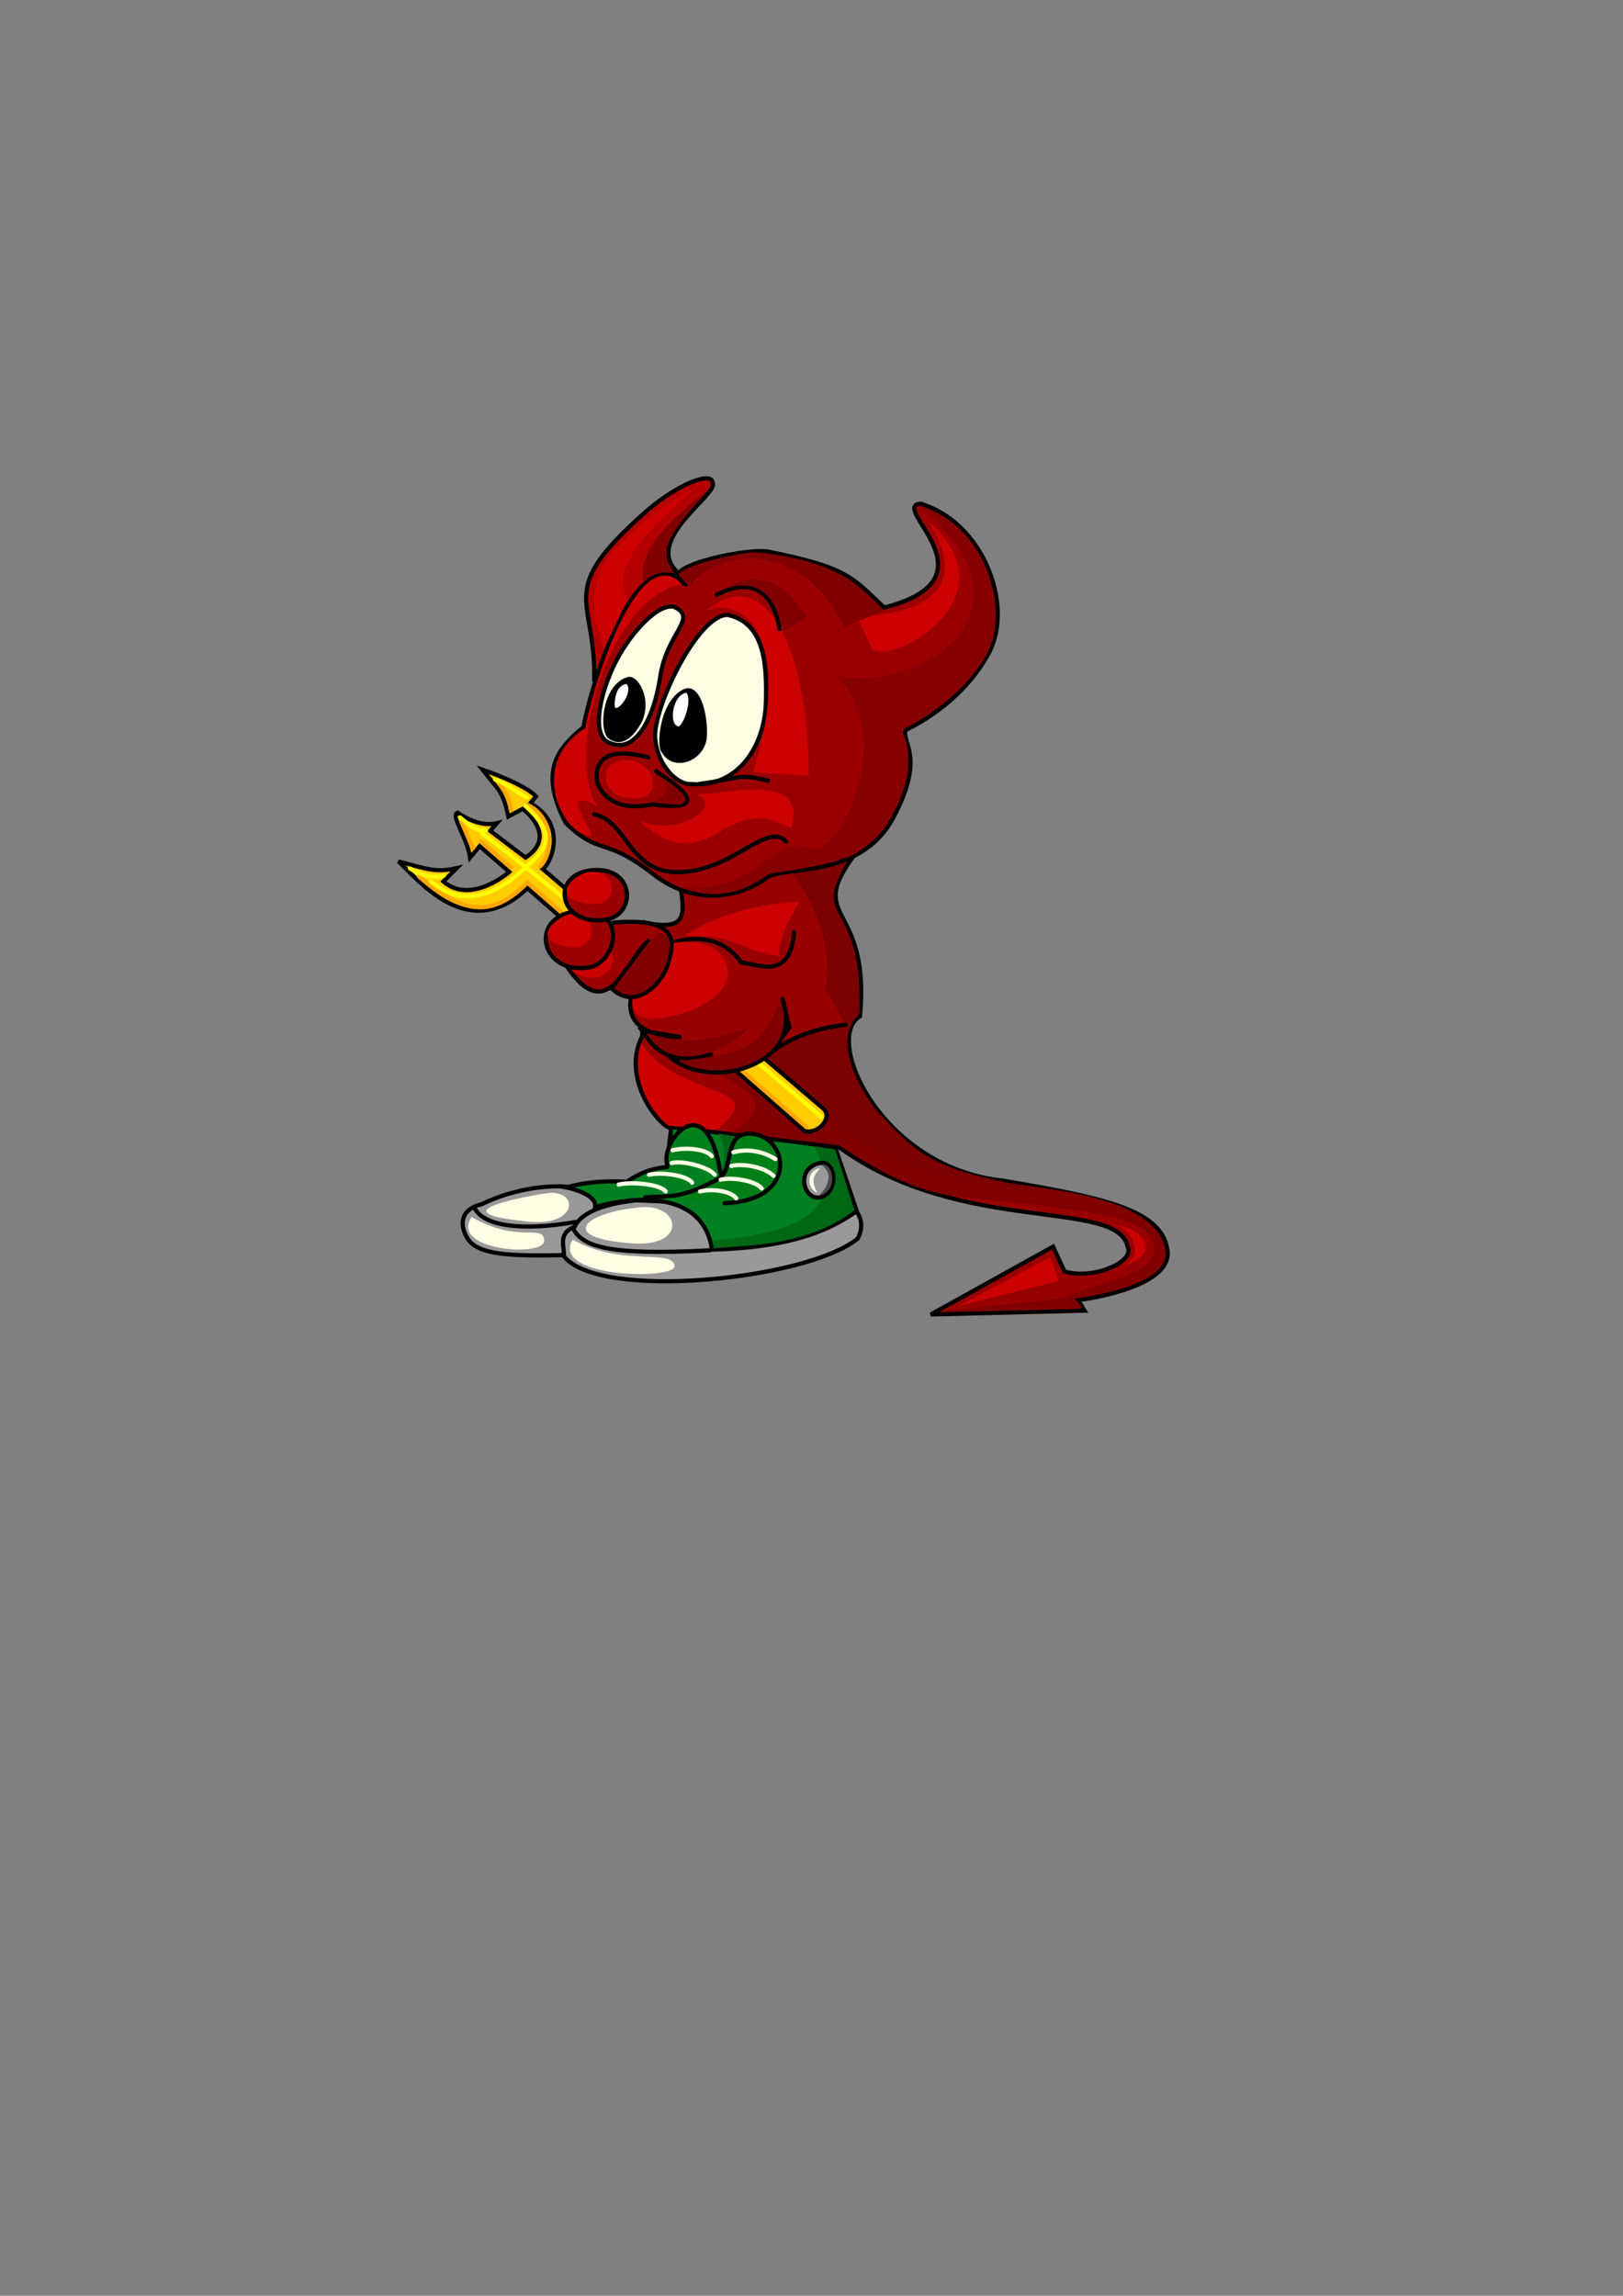 <?xml version="1.0" encoding="UTF-8" standalone="no"?>
<!DOCTYPE svg PUBLIC "-//W3C//DTD SVG 20010904//EN"
"http://www.w3.org/TR/2001/REC-SVG-20010904/DTD/svg10.dtd">
<!-- Created with Sodipodi ("http://www.sodipodi.com/") -->
<svg
   id="svg1116"
   sodipodi:version="0.32"
   xmlns="http://www.w3.org/2000/svg"
   xmlns:sodipodi="http://sodipodi.sourceforge.net/DTD/sodipodi-0.dtd"
   xmlns:xlink="http://www.w3.org/1999/xlink"
   width="210mm"
   height="297mm"
   sodipodi:docbase="/home/cybic/Documents/gfx/blug"
   sodipodi:docname="/home/cybic/Documents/gfx/blug/beastie_ny_skygge.svg">
  <rect width="100%" height="100%" fill="#808080" stroke="none"/>
  <defs
     id="defs1118" />
  <sodipodi:namedview
     id="base" />
  <g
     id="g1349"
     transform="translate(8.102,-1.35)">
    <path
       style="font-size:12;fill:#989898;fill-rule:evenodd;stroke:#000000;stroke-width:3.75;"
       d="M 181.196 706.764 C 181.196 706.764 145.841 703.229 105.182 722.674 C 83.969 727.977 85.737 743.666 93.471 755.046 C 104.744 769.932 139.654 769.078 177.661 768.636 L 235.996 719.138 L 181.196 706.764 z "
       id="path1149"
       sodipodi:nodetypes="ccsccc"
       transform="matrix(0.542,0,0,0.542,170.394,198.456)" />
    <path
       style="font-size:12;fill:#999999;fill-rule:evenodd;stroke:#000000;stroke-width:3.75;"
       d="M 441.942 727.977 L 244.836 719.138 C 202.41 723.557 191.803 736.816 189.151 743.003 C 173.241 749.19 180.312 761.564 179.428 769.519 C 211.248 810.178 399.515 790.732 444.593 753.609 C 452.548 738.583 442.826 727.977 441.942 727.977 z "
       id="path1150"
       sodipodi:nodetypes="cccccc"
       transform="matrix(0.542,0,0,0.542,170.394,198.456)" />
    <path
       style="font-size:12;fill:#008020;fill-rule:evenodd;stroke:#000000;stroke-width:3.75;"
       d="M 276.655 650.195 L 272.236 689.086 C 252.791 690.853 242.184 698.808 235.997 702.344 C 199.758 700.576 182.08 707.648 182.08 707.648 C 182.08 707.648 209.48 712.951 207.713 725.326 C 249.255 713.393 305.823 713.172 313.116 763.664 C 377.752 761.915 415.425 749.19 443.71 728.861 L 424.264 671.408 L 276.655 650.195 z "
       id="path1151"
       sodipodi:nodetypes="ccccccccc"
       transform="matrix(0.542,0,0,0.542,170.394,198.456)" />
    <path
       style="font-size:12;fill:#980000;fill-rule:evenodd;stroke:#000000;stroke-width:3.75;"
       d="M 439.754 409.976 C 398.365 467.749 456.137 450.503 446.652 553.112 C 413.024 572.945 465.622 690.211 575.991 701.421 C 665.667 716.942 721.713 727.289 724.3 766.953 C 724.3 799.719 643.248 809.204 643.248 809.204 L 649.284 818.689 L 510.46 822.138 L 620.829 760.917 L 631.176 783.336 C 657.044 791.096 694.984 774.713 688.086 760.917 C 678.601 716.942 538.052 751.432 427.682 671.242 L 277.843 653.178 C 273.381 661.133 228.5 613.471 250.057 571.22 L 252.643 468.61 C 289.72 476.371 287.996 461.712 285.409 441.018 L 439.754 409.976 z "
       id="path1152"
       sodipodi:nodetypes="cccccccccccccccc"
       transform="matrix(0.542,0,0,0.542,170.394,198.456)" />
    <path
       style="font-size:12;fill:#800000;fill-rule:evenodd;stroke-width:1pt;"
       d="M 444.927 553.112 C 419.016 565.14 441.726 666.589 550.986 697.972 C 594.192 709.699 707.642 708.566 721.714 761.78 C 731.495 798.348 639.799 807.479 639.799 807.479 L 647.559 816.102 L 517.358 819.551 L 630.314 807.48 C 651.871 796.27 712.576 786.781 712.229 763.504 C 711.714 729.009 634.524 727.446 532.878 715.417 C 488.802 710.201 451.303 684.532 427.682 669.518 L 332.383 657.897 C 370.971 632.696 345.795 621.265 319.186 605.115 C 410.707 597.587 376.809 575.612 444.927 553.112 z "
       id="path1153"
       sodipodi:nodetypes="cscccccsscccc"
       transform="matrix(0.542,0,0,0.542,170.394,198.456)" />
    <path
       style="font-size:12;fill:#b30000;fill-rule:evenodd;stroke:#000000;stroke-width:3.75;"
       d="M 206.829 246.26 C 207.271 173.782 171.916 170.026 253.012 98.21 C 281.733 73.089 313.337 60.645 313.778 72.135 C 318.198 82.742 253.675 121.633 280.191 150.801 L 206.829 246.26 z "
       id="path1154"
       sodipodi:nodetypes="csccc"
       transform="matrix(0.542,0,0,0.542,170.394,198.456)" />
    <path
       style="font-size:12;fill:#7d0000;fill-rule:evenodd;stroke-width:1pt;fill-opacity:1;"
       d="M 446.176 550.909 C 449.071 441.155 400.419 473.167 436.186 411.367 L 379.265 416.771 C 416.849 457.112 454.433 568.741 343.125 572.987 L 425.625 654.862 C 425.625 654.862 495 708.763 633.75 713.138 C 516.617 693.383 505.067 685.062 463.75 640.487 C 450.865 626.391 418.249 575.943 446.176 550.909 z "
       id="path1155"
       sodipodi:nodetypes="ccccccsc"
       transform="matrix(0.542,0,0,0.542,170.394,198.456)" />
    <path
       style="font-size:12;fill:#9a0000;fill-rule:evenodd;stroke:#000000;stroke-width:3.75;stroke-linecap:round;"
       d="M 290.798 164.059 C 242.184 115.445 201.525 265.706 197.106 292.223 C 174.19 311.625 156.447 331.113 181.196 378.843 C 212.132 408.895 215.668 390.333 259.862 424.805 C 304.056 459.276 347.366 439.831 362.392 428.34 C 377.418 416.85 446.361 430.108 476.413 374.423 C 506.465 318.739 483.484 305.481 487.903 294.874 C 502.488 287.803 541.6 266.148 563.586 224.053 C 585.36 180.62 556.847 107.049 501.162 90.697 C 471.994 93.349 572.756 157.872 468.458 184.389 C 439.29 156.988 435.883 148.487 364.16 134.007 C 343.589 130.032 252.791 149.917 290.798 164.059 z "
       id="path1156"
       sodipodi:nodetypes="cccccccsccsc"
       transform="matrix(0.542,0,0,0.542,170.394,198.456)" />
    <path
       style="font-size:12;fill:#ffffe6;fill-rule:evenodd;stroke:#000000;stroke-width:3.75;stroke-dashoffset:0;"
       d="M 327.5 191.112 C 361.25 198.612 362.5 237.362 361.719 269.549 C 360.84 307.173 338.125 347.362 293.75 343.612 C 283.125 344.237 264.375 329.237 261.875 302.518 C 259.375 275.799 300.625 189.862 327.5 191.112 z "
       id="path1157"
       sodipodi:nodetypes="cscsc"
       transform="matrix(0.542,0,0,0.542,170.394,198.456)" />
    <path
       style="font-size:12;fill:#ffffe6;fill-rule:evenodd;stroke:#000000;stroke-width:3.75;"
       d="M 279.331 183.978 C 265.045 179.344 237.5 208.612 223.75 238.456 C 210 268.299 205.625 300.487 220 306.112 C 243.125 317.362 260.451 285.967 266.313 247.068 C 272.188 207.196 300.5 194.282 279.331 183.978 z "
       id="path1158"
       sodipodi:nodetypes="cscsc"
       transform="matrix(0.542,0,0,0.542,170.394,198.456)" />
    <path
       style="font-size:12;fill-rule:evenodd;stroke-width:1pt;"
       d="M 236.881 247.144 C 213.627 254.058 210.467 296.216 220.087 302.829 C 224.609 305.938 235.997 311.668 249.255 288.686 C 259.862 267.473 246.331 244.335 236.881 247.144 z "
       id="path1159"
       sodipodi:nodetypes="cscs"
       transform="matrix(0.542,0,0,0.542,170.394,198.456)" />
    <path
       style="font-size:12;fill:#ffffff;fill-rule:evenodd;stroke-width:1pt;"
       d="M 235.997 253.331 C 223.623 255.1 225.39 274.545 225.39 274.545 C 228.926 278.081 242.184 260.403 235.997 253.331 z "
       id="path1160"
       sodipodi:nodetypes="ccc"
       transform="matrix(0.542,0,0,0.542,170.394,198.456)" />
    <path
       style="font-size:12;fill-rule:evenodd;stroke-width:1pt;"
       d="M 233.345 243.608 C 212.293 254.904 209.48 295.758 214.784 300.178 C 225.39 318.739 254.541 307.663 255.442 285.151 C 256.309 263.468 248.533 235.459 233.345 243.608 z "
       id="path1161"
       sodipodi:nodetypes="ccss"
       transform="matrix(0.542,0,0,0.542,199.161,206.606)" />
    <path
       style="font-size:12;fill:#ffffff;fill-rule:evenodd;stroke-width:1pt;"
       d="M 241.3 247.144 C 228.926 248.913 225.39 274.545 233.345 277.197 C 236.881 280.733 247.487 254.216 241.3 247.144 z "
       id="path1162"
       sodipodi:nodetypes="ccc"
       transform="matrix(0.542,0,0,0.542,196.764,206.127)" />
    <path
       style="font-size:12;fill:none;fill-rule:evenodd;stroke:#000000;stroke-width:3.75;stroke-linecap:round;"
       d="M 255.442 319.623 C 200.642 304.597 209.48 341.72 209.48 341.72 C 209.48 341.72 216.552 370.888 258.978 362.049 C 328.805 370.888 262.513 332.881 262.513 331.997 "
       id="path1163"
       sodipodi:nodetypes="cccc"
       transform="matrix(0.542,0,0,0.542,170.394,198.456)" />
    <path
       style="font-size:12;fill:none;fill-rule:evenodd;stroke:#000000;stroke-width:3.75;stroke-linecap:round;"
       d="M 206.829 370.888 C 235.997 377.075 238.367 421.514 279.307 423.037 C 330.221 424.964 362.392 376.191 380.07 395.636 "
       id="path1164"
       sodipodi:nodetypes="csc"
       transform="matrix(0.542,0,0,0.542,170.394,198.456)" />
    <path
       style="font-size:12;fill:#cc0000;fill-rule:evenodd;stroke-width:1pt;"
       d="M 506.465 105.723 C 587.782 177.318 466.69 239.19 455.2 219.744 L 441.942 191.46 C 441.942 191.46 563.034 193.227 506.465 105.723 z "
       id="path1165"
       sodipodi:nodetypes="cccc"
       transform="matrix(0.542,0,0,0.542,171.353,198.935)" />
    <path
       style="font-size:12;fill:none;fill-rule:evenodd;stroke:#000000;stroke-width:3.75;"
       d="M 365.044 340.836 C 334.992 333.765 342.063 338.185 301.404 343.488 "
       id="path1166"
       sodipodi:nodetypes="cc"
       transform="matrix(0.542,0,0,0.542,170.394,198.456)" />
    <path
       style="font-size:12;fill:#860000;stroke-width:1pt;fill-opacity:1;"
       d="M 500.278 92.465 C 554.195 108.816 574.525 167.153 567.785 206.928 C 561.046 246.703 509.559 282.499 484.368 294.874 C 505.582 339.952 464.694 400.284 434.871 409.779 C 410.908 417.641 384.156 421.999 365.044 424.385 C 362.233 424.752 333.156 454.799 286.959 437.565 C 353.995 442.261 371.006 386.672 400.4 401.823 C 425.101 415.439 482.379 302.386 426.032 246.26 C 489.671 261.286 620.486 194.112 500.278 92.465 z "
       id="path1167"
       sodipodi:nodetypes="cscsscscc"
       transform="matrix(0.542,0,0,0.542,170.394,198.456)" />
    <path
       style="font-size:12;fill:#800000;fill-rule:evenodd;stroke-width:1.25;"
       d="M 282.843 154.779 C 286.82 145.939 341.875 133.419 354.548 134.67 C 422.529 142.265 442.383 160.524 468.458 187.04 L 432.219 202.066 C 403.051 136.217 331.441 121.411 292.165 165.192 L 282.843 154.779 z "
       id="path1168"
       sodipodi:nodetypes="cscccc"
       transform="matrix(0.542,0,0,0.542,170.394,198.456)" />
    <path
       style="font-size:12;fill:#cc0000;fill-rule:evenodd;stroke-width:1pt;"
       d="M 350.017 332.881 C 388.026 212.672 342.063 173.782 308.475 187.04 C 358.857 142.845 400.399 217.093 400.399 336.417 L 350.017 332.881 z "
       id="path1169"
       sodipodi:nodetypes="cccc"
       transform="matrix(0.542,0,0,0.542,170.394,198.456)" />
    <path
       style="font-size:12;fill:none;fill-rule:evenodd;stroke:#000000;stroke-width:3.75;stroke-linecap:round;"
       d="M 317.314 172.898 C 368.579 146.382 373.883 203.834 373.883 203.834 "
       id="path1170"
       transform="matrix(0.542,0,0,0.542,170.394,198.456)" />
    <path
       style="font-size:12;fill:#cc0000;fill-rule:evenodd;stroke-width:1pt;"
       d="M 232.461 322.275 C 209.187 325.23 216.452 350.256 228.926 354.094 C 274.004 368.236 264.872 318.159 232.461 322.275 z "
       id="path1171"
       sodipodi:nodetypes="css"
       transform="matrix(0.542,0,0,0.542,170.394,198.456)" />
    <path
       style="font-size:12;fill:#ffcc00;fill-rule:evenodd;stroke:#000000;stroke-width:3.75;"
       d="M 30.179 413.426 C 48.287 429.809 93.124 488.442 146.585 437.569 L 396.641 656.584 C 407.85 660.033 422.509 645.374 413.886 636.752 L 160.381 420.324 C 167.279 416.013 183.662 380.66 149.171 360.828 L 154.345 354.792 C 143.998 343.583 106.059 330.649 106.059 330.649 C 120.717 349.619 124.166 348.756 129.339 372.899 L 142.273 366.001 C 142.273 366.001 175.039 390.144 144.86 409.976 L 112.956 385.833 L 118.992 378.935 C 101.747 383.246 83.639 369.45 83.639 369.45 C 76.741 372.037 92.262 391.869 94.849 409.976 L 103.472 399.629 L 130.202 422.91 C 130.202 422.91 95.711 453.09 70.706 431.533 L 82.777 419.461 C 63.807 423.772 56.047 420.324 30.179 413.426 z "
       id="path1172"
       sodipodi:nodetypes="cccccccccccccccccccc"
       transform="matrix(0.542,0,0,0.542,170.394,198.456)" />
    <path
       style="font-size:12;fill:none;fill-rule:evenodd;stroke:#ffff00;stroke-width:3.75;stroke-linecap:round;"
       d="M 143.478 381.898 C 198.522 421.001 345.608 549.439 449.381 637.27 "
       id="path1173"
       sodipodi:nodetypes="cc"
       transform="matrix(0.542,0,0,0.542,149.837,201.882)" />
    <path
       style="font-size:12;fill:none;fill-rule:evenodd;stroke:#ffa600;stroke-width:3.75;stroke-linecap:round;"
       d="M 123.626 387.312 C 165.887 424.008 191.905 422.805 221.533 392.727 L 473.346 613.507 "
       id="path1174"
       sodipodi:nodetypes="ccc"
       transform="matrix(0.542,0,0,0.542,129.768,219.992)" />
    <path
       style="font-size:12;fill:#980000;fill-rule:evenodd;stroke:#000000;stroke-width:3.75;stroke-linecap:round;"
       d="M 387.156 477.233 C 383.707 522.934 352.665 504.826 339.731 504.826 C 312.139 466.024 264.715 491.891 264.715 491.891 C 264.715 491.891 195.733 568.633 285.409 572.082 L 250.056 566.046 C 257.816 576.393 268.164 599.674 313.864 587.602 L 277.648 591.914 C 314.294 619.937 397.718 597.087 376.269 536.082 L 382.968 562.966 C 343.611 620.935 359.131 568.416 433.717 560.872 "
       id="path1175"
       sodipodi:nodetypes="cccccccccc"
       transform="matrix(0.542,0,0,0.542,170.394,198.456)" />
    <path
       style="font-size:12;fill:#800000;fill-rule:evenodd;stroke-width:1pt;"
       d="M 319.965 169.363 C 357.973 153.453 372.115 179.97 377.418 205.602 L 399.516 192.344 C 390.676 186.156 370.347 138.427 319.965 169.363 z "
       id="path1176"
       sodipodi:nodetypes="cccc"
       transform="matrix(0.542,0,0,0.542,170.394,198.456)" />
    <path
       style="font-size:12;fill:#cc0000;fill-rule:evenodd;stroke-width:1pt;"
       d="M 198.875 293.106 C 144.139 327.157 181.196 393.428 205.061 390.334 C 199.758 377.075 177.439 346.36 209.591 363.596 C 181.031 321.832 216.468 177.815 285.951 163.231 C 245.388 121.246 203.515 262.612 198.875 293.106 z "
       id="path1177"
       sodipodi:nodetypes="ccccc"
       transform="matrix(0.542,0,0,0.542,170.394,198.456)" />
    <path
       style="font-size:12;fill:#cc0000;fill-rule:evenodd;stroke-width:1pt;"
       d="M 384.49 383.262 C 400.399 331.113 324.386 353.21 298.753 353.21 C 324.385 361.165 285.494 392.101 247.487 377.075 C 277.539 402.708 294.897 401.045 318.198 387.682 C 355.001 366.574 363.277 375.307 384.49 383.262 z "
       id="path1178"
       sodipodi:nodetypes="cccsc"
       transform="matrix(0.542,0,0,0.542,170.394,198.456)" />
    <path
       style="font-size:12;fill:#800000;fill-rule:evenodd;stroke-width:1pt;"
       d="M 265.386 336.195 C 280.412 345.034 290.768 354.701 288.809 358.735 C 286.143 364.525 277.54 361.828 258.094 360.061 C 268.406 356.23 278.939 350.632 265.386 336.195 z "
       id="path1179"
       sodipodi:nodetypes="cscc"
       transform="matrix(0.542,0,0,0.542,170.394,198.456)" />
    <path
       style="font-size:12;fill:#cc0000;fill-rule:evenodd;stroke-width:1pt;"
       d="M 301.404 73.903 C 259.861 96.884 255.663 103.292 230.251 127.378 C 212.795 144.53 195.338 171.13 215.667 221.512 L 236.881 177.317 C 217.436 144.613 269.584 102.187 301.404 73.903 z "
       id="path1180"
       sodipodi:nodetypes="csccc"
       transform="matrix(0.542,0,0,0.542,170.394,198.456)" />
    <path
       style="font-size:12;fill:#800000;fill-rule:evenodd;stroke-width:1pt;"
       d="M 309.58 78.323 C 264.944 128.262 267.596 134.67 279.086 153.453 C 264.06 150.802 259.862 155.441 251.244 161.187 C 249.476 148.813 246.825 126.052 309.58 78.323 z "
       id="path1181"
       sodipodi:nodetypes="cccc"
       transform="matrix(0.542,0,0,0.542,170.394,198.456)" />
    <path
       style="font-size:12;fill:#cc0000;fill-rule:evenodd;stroke-width:1pt;"
       d="M 618.242 770.402 L 535.466 814.377 L 626.003 791.959 L 618.242 770.402 z "
       id="path1182"
       sodipodi:nodetypes="cccc"
       transform="matrix(0.542,0,0,0.542,170.394,198.456)" />
    <path
       style="font-size:12;fill:#cc0000;fill-rule:evenodd;stroke-width:1pt;"
       d="M 195.338 698.809 C 184.525 701.529 128.011 780.698 200.641 763.332 C 280.328 744.491 254.402 683.725 195.338 698.809 z "
       id="path1183"
       sodipodi:nodetypes="css"
       transform="matrix(0.542,0,0,0.542,212.106,84.349)" />
    <path
       style="font-size:12;fill:#9a0000;fill-rule:evenodd;stroke:#000000;stroke-width:3.75;"
       d="M 224.188 468.61 C 283.684 463.437 279.373 486.718 273.337 505.688 C 270.75 518.621 246.585 550.46 222.442 528.041 L 256.352 484.496 C 236.928 498.616 220.028 566.327 181.01 506.42 L 224.188 468.61 z "
       id="path1184"
       sodipodi:nodetypes="cccccc"
       transform="matrix(0.542,0,0,0.542,170.394,198.456)" />
    <path
       style="font-size:12;fill:#cc0000;fill-rule:evenodd;stroke-width:1pt;"
       d="M 220.087 722.673 C 208.964 721.899 176.342 750.908 214.783 755.377 C 238.064 758.023 243.795 724.384 220.087 722.673 z "
       id="path1185"
       sodipodi:nodetypes="css"
       transform="matrix(0.542,0,0,0.542,164.162,69.966)" />
    <path
       style="font-size:12;fill:#9a0000;fill-rule:evenodd;stroke:#000000;stroke-width:3.75;"
       d="M 193.147 458.263 C 147.449 460.882 156.83 515.929 201.77 509.136 C 227.598 505.102 237.478 454.86 193.147 458.263 z "
       id="path1186"
       sodipodi:nodetypes="css"
       transform="matrix(0.542,0,0,0.542,170.394,198.456)" />
    <path
       style="font-size:12;fill:#cc0000;fill-rule:evenodd;stroke-width:1pt;"
       d="M 287.995 480.682 C 330.246 451.366 392.329 449.641 392.329 449.641 C 392.329 449.641 369.911 484.132 374.222 498.79 C 336.282 494.479 338.007 478.957 287.995 480.682 z "
       id="path1187"
       sodipodi:nodetypes="cccc"
       transform="matrix(0.542,0,0,0.542,170.394,198.456)" />
    <path
       style="font-size:12;fill:#cc0000;fill-rule:evenodd;stroke-width:1pt;"
       d="M 249.172 577.476 C 242.231 596.424 247.266 629.867 273.758 651.852 L 316.672 655.765 C 370.702 613.464 282.647 628.837 249.172 577.476 z "
       id="path1188"
       sodipodi:nodetypes="cccc"
       transform="matrix(0.542,0,0,0.542,170.394,198.456)" />
    <path
       style="font-size:12;fill:#cc0000;fill-rule:evenodd;stroke-width:1pt;"
       d="M 676.876 741.948 C 700.157 742.81 720.852 766.091 684.636 778.162 C 704.469 767.816 691.534 745.397 676.876 741.948 z "
       id="path1189"
       sodipodi:nodetypes="ccc"
       transform="matrix(0.542,0,0,0.542,170.394,198.456)" />
    <path
       style="font-size:12;fill:#006716;fill-rule:evenodd;stroke-width:1pt;"
       d="M 318.539 658.927 C 323.05 665.244 326.659 677.877 321.245 695.022 L 341.098 662.537 L 318.539 658.927 z "
       id="path1190"
       sodipodi:nodetypes="cccc"
       transform="matrix(0.542,0,0,0.542,170.394,198.456)" />
    <path
       style="font-size:12;fill:#007f19;fill-rule:evenodd;stroke:#000000;stroke-width:3.75;stroke-linecap:round;"
       d="M 324.385 721.79 C 393.328 719.138 381.455 659.749 347.366 659.034 C 323.034 658.506 333.224 691.738 319.082 699.693 C 284.611 718.255 276.656 714.718 252.791 716.486 "
       id="path1191"
       sodipodi:nodetypes="cscc"
       transform="matrix(0.542,0,0,0.542,170.394,198.456)" />
    <path
       style="font-size:12;fill:#007f1c;fill-rule:evenodd;stroke:#000000;stroke-width:3.75;stroke-linecap:round;"
       d="M 320.85 695.273 C 308.476 613.072 264.281 667.873 273.12 688.202 "
       id="path1192"
       sodipodi:nodetypes="cc"
       transform="matrix(0.542,0,0,0.542,170.394,198.456)" />
    <path
       style="font-size:12;fill:#006714;fill-rule:evenodd;stroke-width:1pt;"
       d="M 424.265 673.176 L 441.659 727.977 C 398.349 762.449 335.876 759.796 314.663 762.448 L 313.779 755.377 C 428.684 745.655 421.612 707.648 405.702 670.525 L 424.265 673.176 z "
       id="path1193"
       sodipodi:nodetypes="cccccc"
       transform="matrix(0.542,0,0,0.542,170.394,198.456)" />
    <path
       style="font-size:12;fill:#999999;fill-rule:evenodd;stroke:#000000;stroke-width:3.75;"
       d="M 410.122 685.551 C 387.681 690.785 395.98 719.138 410.122 716.487 C 428.405 712.83 425.248 681.817 410.122 685.551 z "
       id="path1194"
       sodipodi:nodetypes="css"
       transform="matrix(0.542,0,0,0.542,170.394,198.456)" />
    <path
       style="font-size:12;fill:none;fill-rule:evenodd;stroke:#ffffe6;stroke-width:3.75;stroke-linecap:round;"
       d="M 291.682 714.718 C 301.405 712.067 319.082 713.835 324.386 720.906 "
       id="path1195"
       sodipodi:nodetypes="cc"
       transform="matrix(0.542,0,0,0.542,176.148,196.538)" />
    <path
       style="font-size:12;fill:none;fill-rule:evenodd;stroke:#ffffe6;stroke-width:3.75;stroke-linecap:round;"
       d="M 291.681 711.183 C 301.404 708.532 323.501 712.067 328.805 719.138 "
       id="path1196"
       sodipodi:nodetypes="cc"
       transform="matrix(0.542,0,0,0.542,186.216,192.702)" />
    <path
       style="font-size:12;fill:none;fill-rule:evenodd;stroke:#ffffe6;stroke-width:3.75;stroke-linecap:round;"
       d="M 290.798 705.879 C 300.521 703.228 320.849 706.764 328.805 714.719 "
       id="path1197"
       sodipodi:nodetypes="cc"
       transform="matrix(0.542,0,0,0.542,191.969,188.867)" />
    <path
       style="font-size:12;fill:none;fill-rule:evenodd;stroke:#ffffe6;stroke-width:3.75;stroke-linecap:round;"
       d="M 287.262 714.718 C 296.985 712.067 311.127 712.067 325.269 720.906 "
       id="path1198"
       sodipodi:nodetypes="cc"
       transform="matrix(0.542,0,0,0.542,194.846,177.36)" />
    <path
       style="font-size:12;fill:none;fill-rule:evenodd;stroke:#ffffe6;stroke-width:3.75;stroke-linecap:round;"
       d="M 292.566 712.95 C 302.289 710.299 329.689 712.067 334.993 719.138 "
       id="path1199"
       sodipodi:nodetypes="cc"
       transform="matrix(0.542,0,0,0.542,135.875,194.141)" />
    <path
       style="font-size:12;fill:none;fill-rule:evenodd;stroke:#ffffe6;stroke-width:3.75;stroke-linecap:round;"
       d="M 294.333 712.95 C 304.056 710.299 327.921 712.951 333.225 720.022 "
       id="path1200"
       sodipodi:nodetypes="cc"
       transform="matrix(0.542,0,0,0.542,149.779,189.346)" />
    <path
       style="font-size:12;fill:none;fill-rule:evenodd;stroke:#ffffe6;stroke-width:3.75;stroke-linecap:round;"
       d="M 292.566 711.182 C 302.289 708.531 326.153 714.719 331.457 721.79 "
       id="path1201"
       sodipodi:nodetypes="cc"
       transform="matrix(0.542,0,0,0.542,161.764,184.552)" />
    <path
       style="font-size:12;fill:none;fill-rule:evenodd;stroke:#ffffe6;stroke-width:3.75;stroke-linecap:round;"
       d="M 290.798 715.602 C 300.521 712.951 320.85 713.835 326.154 720.906 "
       id="path1202"
       sodipodi:nodetypes="cc"
       transform="matrix(0.542,0,0,0.542,163.203,175.922)" />
    <path
       style="font-size:12;fill:none;fill-rule:evenodd;stroke:#000000;stroke-width:3.75;"
       d="M 187.383 743.887 C 195.338 759.797 215.668 769.519 312.011 764.216 "
       id="path1203"
       sodipodi:nodetypes="cc"
       transform="matrix(0.542,0,0,0.542,170.394,198.456)" />
    <path
       style="font-size:12;fill:#ffffe6;fill-rule:evenodd;stroke-width:1pt;"
       d="M 250.139 725.325 C 199.281 729.198 170.483 753.227 242.184 758.029 C 289.756 761.275 285.474 723.518 250.139 725.325 z "
       id="path1204"
       sodipodi:nodetypes="css"
       transform="matrix(0.542,0,0,0.542,170.394,198.456)" />
    <path
       style="font-size:12;fill:#ffffe6;fill-rule:evenodd;stroke-width:1pt;"
       d="M 190.919 718.254 C 170.113 753.062 283.95 754.994 282.843 742.119 C 281.573 726.346 233.653 743.007 190.919 718.254 z "
       id="path1205"
       sodipodi:nodetypes="csc"
       transform="matrix(0.542,0,0,0.542,168.477,218.113)" />
    <path
       style="font-size:12;fill:none;fill-rule:evenodd;stroke:#000000;stroke-width:3.75;"
       d="M 187.383 743.887 C 195.338 759.797 228.926 765.1 279.307 756.261 "
       id="path1206"
       sodipodi:nodetypes="cc"
       transform="matrix(0.542,0,0,0.542,122.45,188.867)" />
    <path
       style="font-size:12;fill:#ffffe6;fill-rule:evenodd;stroke-width:1pt;"
       d="M 251.023 728.86 C 205.49 736.404 164.898 747.903 238.648 754.493 C 281.607 757.817 281.507 723.956 251.023 728.86 z "
       id="path1207"
       sodipodi:nodetypes="css"
       transform="matrix(0.542,0,0,0.542,122.45,189.826)" />
    <path
       style="font-size:12;fill:#ffffe6;fill-rule:evenodd;stroke-width:1pt;"
       d="M 190.919 718.254 C 170.113 748.643 257.433 754.994 256.326 739.467 C 255.133 723.688 233.653 743.007 190.919 718.254 z "
       id="path1208"
       sodipodi:nodetypes="csc"
       transform="matrix(0.542,0,0,0.542,119.094,207.086)" />
    <path
       style="font-size:12;fill:#cc0000;fill-rule:evenodd;stroke-width:1pt;"
       d="M 216.551 725.325 C 205.468 726.546 174.575 750.908 218.319 755.377 C 241.701 756.882 241.143 723.5 216.551 725.325 z "
       id="path1209"
       sodipodi:nodetypes="css"
       transform="matrix(0.542,0,0,0.542,153.614,55.103)" />
    <path
       style="font-size:12;fill:#9a0000;fill-rule:evenodd;stroke:#000000;stroke-width:3.75;"
       d="M 195.734 464.299 C 149.978 463.044 156.83 515.929 201.77 509.136 C 227.598 505.102 228.855 466.069 195.734 464.299 z "
       id="path1210"
       sodipodi:nodetypes="css"
       transform="matrix(0.542,0,0,0.542,178.813,175.07)" />
    <path
       style="font-size:12;fill:#cc0000;fill-rule:evenodd;stroke-width:1pt;"
       d="M 217.435 726.209 C 203.7 726.546 174.575 750.908 218.319 755.377 C 241.701 756.882 242.087 725.594 217.435 726.209 z "
       id="path1211"
       sodipodi:nodetypes="css"
       transform="matrix(0.542,0,0,0.542,163.203,34.007)" />
    <path
       style="font-size:12;fill:#7f0000;fill-rule:evenodd;stroke-width:1pt;"
       d="M 374.767 537.942 C 395.096 598.046 313.778 613.072 284.61 593.626 C 334.108 586.555 357.973 586.556 374.767 537.942 z "
       id="path1212"
       sodipodi:nodetypes="ccc"
       transform="matrix(0.542,0,0,0.542,170.394,198.456)" />
    <path
       style="font-size:12;fill:#800000;fill-rule:evenodd;stroke-width:1pt;"
       d="M 357.09 580.368 C 347.366 592.743 290.797 628.982 266.048 585.671 C 298.753 593.626 310.243 595.395 357.09 580.368 z "
       id="path1213"
       sodipodi:nodetypes="ccc"
       transform="matrix(0.542,0,0,0.542,164.641,189.346)" />
    <path
       style="font-size:12;fill:#800000;fill-rule:evenodd;stroke-width:1pt;"
       d="M 313.78 541.477 C 321.733 566.226 290.355 608.211 265.606 586.113 C 295.659 547.222 305.824 526.452 313.78 541.477 z "
       id="path1214"
       sodipodi:nodetypes="ccc"
       transform="matrix(0.542,0,0,0.542,148.34,166.813)" />
    <path
       style="font-size:12;fill:none;fill-rule:evenodd;stroke:#ffff00;stroke-width:3.75;stroke-linecap:round;"
       d="M 83.921 374.679 C 93.245 380.695 105.277 384.004 114.601 380.996 "
       id="path1215"
       sodipodi:nodetypes="cc"
       transform="matrix(0.542,0,0,0.542,146.9,222.929)" />
    <path
       style="font-size:12;fill:none;fill-rule:evenodd;stroke:#ffa600;stroke-width:3.75;stroke-linecap:round;"
       d="M 137.161 343.998 C 162.728 356.33 160.322 388.515 148.891 399.946 "
       id="path1216"
       sodipodi:nodetypes="cc"
       transform="matrix(0.542,0,0,0.542,175.289,208.245)" />
    <path
       style="font-size:12;fill:none;fill-rule:evenodd;stroke:#ffff00;stroke-width:3.75;stroke-linecap:round;"
       d="M 91.14 345.803 C 121.069 370.919 151.899 355.654 173.368 335.877 C 194.799 317.034 206.944 305.347 175.962 277.223 "
       id="path1217"
       sodipodi:nodetypes="csc"
       transform="matrix(0.542,0,0,0.542,153.263,244.955)" />
    <path
       style="font-size:12;fill:none;fill-rule:evenodd;stroke:#ffa600;stroke-width:3.75;stroke-linecap:round;"
       d="M 186.792 417.992 L 213.862 441.455 "
       id="path1218"
       sodipodi:nodetypes="cc"
       transform="matrix(0.542,0,0,0.542,125.853,186.219)" />
    <path
       style="font-size:12;fill:none;fill-rule:evenodd;stroke:#ffa600;stroke-width:3.75;stroke-linecap:round;"
       d="M 210.254 455.892 L 221.081 481.159 "
       id="path1219"
       sodipodi:nodetypes="cc"
       transform="matrix(0.542,0,0,0.542,103.337,155.382)" />
    <path
       style="font-size:12;fill:none;fill-rule:evenodd;stroke:#ffff00;stroke-width:3.75;stroke-linecap:round;"
       d="M 85.726 373.777 C 94.148 380.695 99.863 385.809 109.186 385.508 "
       id="path1220"
       sodipodi:nodetypes="cc"
       transform="matrix(0.542,0,0,0.542,170.394,198.456)" />
    <path
       style="font-size:12;fill:none;fill-rule:evenodd;stroke:#ffa600;stroke-width:3.75;stroke-linecap:round;"
       d="M 223.79 454.99 C 230.106 463.412 236.422 470.932 237.324 482.964 "
       id="path1221"
       sodipodi:nodetypes="cc"
       transform="matrix(0.542,0,0,0.542,113.126,135.804)" />
    <path
       style="font-size:12;fill:none;fill-rule:evenodd;stroke:#ffff00;stroke-width:3.75;stroke-linecap:round;"
       d="M 122.724 378.288 C 133.853 382.499 143.177 390.321 151.598 394.531 "
       id="path1222"
       sodipodi:nodetypes="cc"
       transform="matrix(0.542,0,0,0.542,167.458,177.409)" />
    <path
       style="font-size:12;fill:#ffffe6;fill-rule:evenodd;stroke-width:1pt;"
       d="M 270.569 725.475 C 257.315 727.694 259.202 744.816 268.127 747.427 C 261.72 736.163 265.039 731.462 270.569 725.475 z "
       id="path1223"
       sodipodi:nodetypes="ccc"
       transform="matrix(0.542,0,0,0.542,246.262,179.366)" />
    <path
       style="font-size:12;fill:#4c4c4c;fill-rule:evenodd;stroke-width:1pt;"
       d="M 406.553 647.339 C 417.361 643.182 422.765 671.865 404.474 674.776 C 413.204 667.293 417.777 653.575 406.553 647.339 z "
       id="path1224"
       sodipodi:nodetypes="ccc"
       transform="matrix(0.542,0,0,0.542,173.107,220.153)" />
  </g>
</svg>

